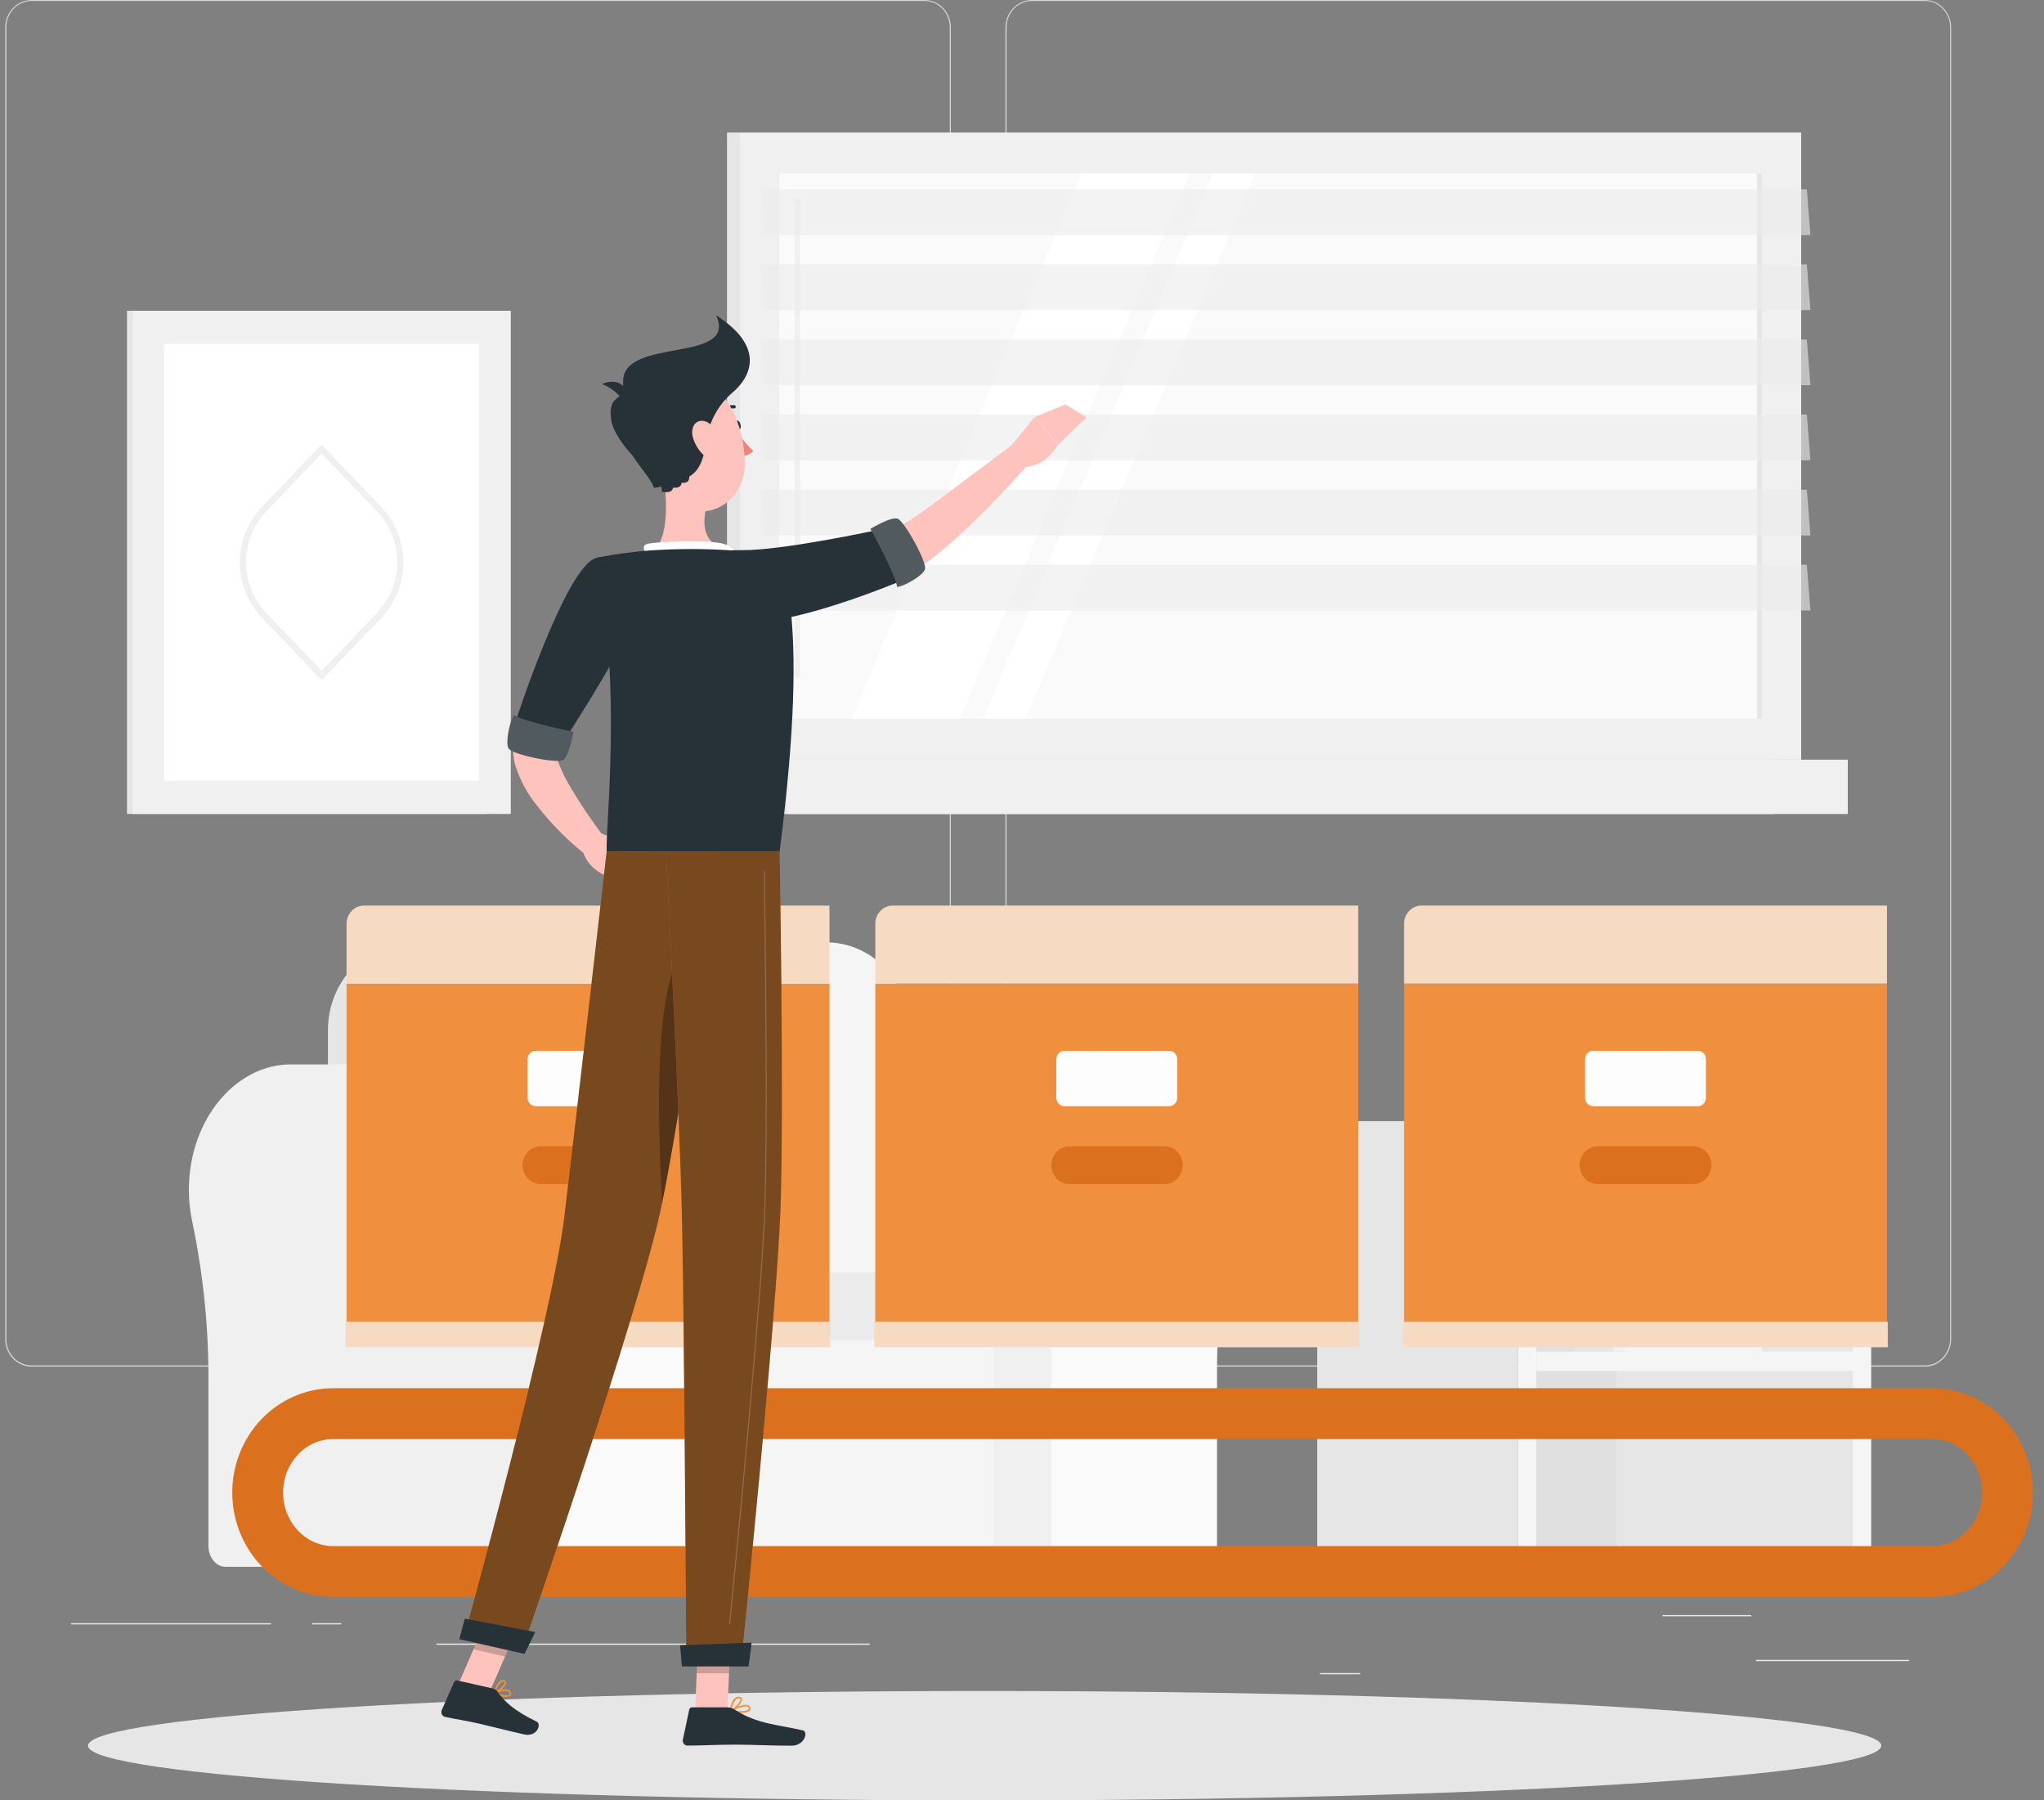 <svg width="201" height="177" viewBox="0 0 201 177" fill="none" xmlns="http://www.w3.org/2000/svg">
<rect x="0" y="0" width="201" height="177" fill="#808080" stroke="none"/>
<path d="M187.732 163.189H172.67V163.308H187.732V163.189Z" fill="#EBEBEB"/>
<path d="M133.761 164.481H129.81V164.6H133.761V164.481Z" fill="#EBEBEB"/>
<path d="M172.216 158.781H163.489V158.9H172.216V158.781Z" fill="#EBEBEB"/>
<path d="M26.633 159.579H6.992V159.697H26.633V159.579Z" fill="#EBEBEB"/>
<path d="M33.563 159.579H30.685V159.697H33.563V159.579Z" fill="#EBEBEB"/>
<path d="M85.525 161.583H42.923V161.702H85.525V161.583Z" fill="#EBEBEB"/>
<path d="M90.914 134.356H3.104C2.416 134.355 1.757 134.068 1.271 133.56C0.785 133.051 0.512 132.362 0.512 131.643V2.689C0.518 1.974 0.793 1.291 1.279 0.788C1.764 0.284 2.42 0.001 3.104 0H90.914C91.603 0 92.263 0.286 92.75 0.795C93.237 1.303 93.51 1.993 93.51 2.713V131.643C93.51 132.363 93.237 133.053 92.75 133.561C92.263 134.07 91.603 134.356 90.914 134.356V134.356ZM3.104 0.095C2.446 0.096 1.816 0.37 1.351 0.856C0.886 1.343 0.625 2.002 0.625 2.689V131.643C0.625 132.33 0.886 132.989 1.351 133.476C1.816 133.962 2.446 134.236 3.104 134.237H90.914C91.572 134.236 92.203 133.962 92.668 133.476C93.134 132.99 93.396 132.331 93.397 131.643V2.689C93.396 2.001 93.134 1.342 92.668 0.856C92.203 0.37 91.572 0.096 90.914 0.095H3.104Z" fill="#D5D5D5"/>
<path d="M189.282 134.356H101.468C100.779 134.355 100.12 134.068 99.633 133.56C99.146 133.051 98.872 132.362 98.871 131.643V2.689C98.878 1.974 99.155 1.291 99.641 0.788C100.127 0.284 100.783 0.001 101.468 0H189.282C189.966 0.002 190.62 0.286 191.105 0.789C191.589 1.293 191.864 1.975 191.87 2.689V131.643C191.87 132.361 191.598 133.05 191.113 133.558C190.628 134.066 189.969 134.353 189.282 134.356V134.356ZM101.468 0.095C100.81 0.096 100.179 0.37 99.713 0.856C99.248 1.342 98.986 2.001 98.985 2.689V131.643C98.986 132.331 99.248 132.99 99.713 133.476C100.179 133.962 100.81 134.236 101.468 134.237H189.282C189.94 134.236 190.571 133.962 191.037 133.476C191.502 132.99 191.764 132.331 191.765 131.643V2.689C191.764 2.001 191.502 1.342 191.037 0.856C190.571 0.37 189.94 0.096 189.282 0.095H101.468Z" fill="#D5D5D5"/>
<path d="M174.371 13.027H71.49V74.684H174.371V13.027Z" fill="#E6E6E6"/>
<path d="M177.122 13.027H72.777V74.684H177.122V13.027Z" fill="#F0F0F0"/>
<path d="M174.371 74.685H71.49V80.025H174.371V74.685Z" fill="#E6E6E6"/>
<path d="M181.703 74.685H77.357V80.025H181.703V74.685Z" fill="#F0F0F0"/>
<path d="M173.271 70.66V17.046L76.626 17.046V70.66H173.271Z" fill="#FAFAFA"/>
<path d="M83.73 70.66L106.322 17.046H116.991L94.394 70.66H83.73Z" fill="white"/>
<path d="M78.409 66.66C78.336 66.659 78.266 66.628 78.215 66.573C78.164 66.519 78.136 66.446 78.136 66.37V19.664C78.144 19.594 78.177 19.53 78.228 19.483C78.278 19.437 78.343 19.411 78.411 19.411C78.478 19.411 78.543 19.437 78.594 19.483C78.645 19.53 78.677 19.594 78.686 19.664V66.37C78.686 66.408 78.679 66.446 78.665 66.481C78.651 66.516 78.63 66.548 78.605 66.575C78.579 66.602 78.548 66.623 78.515 66.638C78.481 66.653 78.445 66.66 78.409 66.66Z" fill="#F0F0F0"/>
<path d="M96.685 70.66L119.282 17.046H123.438L100.841 70.66H96.685Z" fill="white"/>
<path d="M173.271 70.66V17.046H172.785V70.66H173.271Z" fill="#E6E6E6"/>
<path opacity="0.6" d="M178.032 23.113H75.152L74.797 18.609H177.678L178.032 23.113Z" fill="#EBEBEB"/>
<path opacity="0.6" d="M178.032 30.491H75.152L74.797 25.992H177.678L178.032 30.491Z" fill="#EBEBEB"/>
<path opacity="0.6" d="M178.032 37.875H75.152L74.797 33.376H177.678L178.032 37.875Z" fill="#EBEBEB"/>
<path opacity="0.6" d="M178.032 45.257H75.152L74.797 40.753H177.678L178.032 45.257Z" fill="#EBEBEB"/>
<path opacity="0.6" d="M178.032 52.64H75.152L74.797 48.136H177.678L178.032 52.64Z" fill="#EBEBEB"/>
<path opacity="0.6" d="M178.032 60.018H75.152L74.797 55.519H177.678L178.032 60.018Z" fill="#EBEBEB"/>
<path d="M47.771 30.554H12.49V80.02H47.771V30.554Z" fill="#E6E6E6"/>
<path d="M50.23 30.554H13.021V80.02H50.23V30.554Z" fill="#F0F0F0"/>
<path d="M47.11 76.76V33.807H16.137L16.137 76.76H47.11Z" fill="white"/>
<path d="M31.413 66.646L25.728 60.708C24.355 59.269 23.584 57.321 23.584 55.289C23.584 53.258 24.355 51.309 25.728 49.871L31.413 43.928C31.47 43.87 31.546 43.838 31.624 43.838C31.703 43.838 31.779 43.87 31.836 43.928L37.525 49.885C38.898 51.324 39.669 53.272 39.669 55.304C39.669 57.335 38.898 59.284 37.525 60.722L31.836 66.661C31.807 66.689 31.774 66.712 31.737 66.726C31.7 66.741 31.661 66.748 31.622 66.747C31.582 66.745 31.543 66.736 31.508 66.719C31.472 66.701 31.439 66.677 31.413 66.646ZM31.627 44.593L26.169 50.294C24.909 51.615 24.201 53.405 24.201 55.27C24.201 57.136 24.909 58.925 26.169 60.247L31.627 65.948L37.084 60.247C38.346 58.927 39.056 57.137 39.056 55.27C39.056 53.404 38.346 51.614 37.084 50.294L31.627 44.593Z" fill="#F0F0F0"/>
<path d="M84.701 104.648C84.469 104.648 84.246 104.648 83.996 104.672C78.994 105.09 74.983 110.05 74.664 116.16C74.593 117.516 74.705 118.875 74.996 120.198C76.097 125.467 76.626 130.849 76.574 136.242V152.001C76.574 153.141 77.329 154.067 78.262 154.067H111.55V104.658L84.701 104.648Z" fill="#F0F0F0"/>
<path d="M121.602 116.968C121.602 109.88 116.713 104.188 110.838 104.677C105.835 105.095 101.82 110.055 101.506 116.165C101.43 117.519 101.539 118.877 101.829 120.199C102.929 125.468 103.459 130.85 103.407 136.242V152.001C103.407 153.141 104.162 154.068 105.094 154.068H117.991C118.901 154.068 119.678 153.141 119.678 152.001V135.297C119.641 130.239 120.164 125.193 121.238 120.26C121.481 119.181 121.603 118.076 121.602 116.968V116.968Z" fill="#FAFAFA"/>
<path d="M97.68 126.113H62.55V154.044H97.68V126.113Z" fill="#F5F5F5"/>
<path d="M40.494 92.643H79.09C81.276 92.643 83.373 93.55 84.919 95.166C86.466 96.781 87.334 98.972 87.334 101.256V130.836H32.249V101.256C32.249 98.972 33.118 96.781 34.664 95.166C36.21 93.55 38.307 92.643 40.494 92.643V92.643Z" fill="#E6E6E6"/>
<path d="M46.492 92.643H81.25C82.317 92.643 83.374 92.863 84.36 93.289C85.346 93.716 86.242 94.341 86.996 95.13C87.751 95.918 88.35 96.854 88.758 97.884C89.166 98.914 89.376 100.018 89.376 101.133V130.836H38.361V101.133C38.361 100.018 38.572 98.913 38.98 97.883C39.389 96.853 39.988 95.916 40.743 95.128C41.498 94.34 42.395 93.714 43.381 93.288C44.368 92.862 45.425 92.642 46.492 92.643V92.643Z" fill="#F5F5F5"/>
<path d="M64.815 125.106H97.648C98.118 125.106 98.568 125.301 98.899 125.647C99.231 125.994 99.418 126.464 99.418 126.954V129.928C99.418 130.418 99.231 130.888 98.899 131.235C98.568 131.582 98.118 131.776 97.648 131.776H64.815C64.675 131.776 64.54 131.718 64.442 131.615C64.343 131.511 64.287 131.371 64.287 131.225V125.657C64.287 125.511 64.343 125.371 64.442 125.267C64.54 125.164 64.675 125.106 64.815 125.106V125.106Z" fill="#EBEBEB"/>
<path d="M28.13 154.044H112.047V154.158C112.047 154.526 111.907 154.879 111.658 155.139C111.409 155.399 111.071 155.545 110.719 155.545H29.453C29.101 155.545 28.763 155.399 28.514 155.139C28.265 154.879 28.125 154.526 28.125 154.158V154.044H28.13Z" fill="#E6E6E6"/>
<path d="M28.633 104.648C28.401 104.648 28.178 104.648 27.928 104.672C22.926 105.09 18.91 110.05 18.597 116.159C18.525 117.505 18.634 118.855 18.919 120.169C20.02 125.438 20.549 130.82 20.497 136.213V151.972C20.497 153.112 21.252 154.038 22.185 154.038H63.027V104.629L28.633 104.648Z" fill="#F0F0F0"/>
<path d="M73.087 116.968C73.087 109.88 68.198 104.188 62.323 104.677C57.321 105.095 53.309 110.055 52.991 116.165C52.919 117.511 53.028 118.86 53.314 120.175C54.414 125.444 54.944 130.826 54.892 136.219V151.977C54.892 153.118 55.647 154.044 56.579 154.044H69.476C70.386 154.044 71.168 153.118 71.168 151.977V135.297C71.129 130.239 71.651 125.193 72.723 120.26C72.966 119.181 73.088 118.076 73.087 116.968V116.968Z" fill="#FAFAFA"/>
<path d="M165.686 108.834C166.08 108.836 166.466 108.715 166.796 108.489C167.125 108.262 167.383 107.938 167.538 107.559C167.692 107.18 167.736 106.761 167.664 106.356C167.591 105.951 167.406 105.577 167.132 105.281C166.222 104.302 164.731 103.504 162.357 103.504C159.983 103.504 158.509 104.302 157.586 105.281C157.312 105.576 157.127 105.95 157.055 106.355C156.982 106.76 157.026 107.178 157.179 107.557C157.333 107.936 157.591 108.259 157.919 108.487C158.248 108.714 158.634 108.835 159.028 108.834H165.686Z" fill="#F5F5F5"/>
<path d="M172.366 108.055C172.618 108.052 172.863 107.973 173.071 107.826C173.28 107.678 173.443 107.471 173.54 107.228C173.636 106.985 173.663 106.718 173.616 106.46C173.569 106.202 173.451 105.964 173.276 105.775C172.684 105.143 171.734 104.635 170.21 104.635C168.687 104.635 167.737 105.143 167.145 105.775C166.97 105.964 166.852 106.202 166.805 106.46C166.758 106.718 166.784 106.985 166.881 107.228C166.978 107.471 167.141 107.678 167.349 107.826C167.558 107.973 167.803 108.052 168.055 108.055H172.366Z" fill="#F5F5F5"/>
<path d="M155.489 107.451C155.489 107.451 155.748 110.221 165.712 110.221C175.676 110.221 175.94 107.451 175.94 107.451H155.489Z" fill="#F0F0F0"/>
<path d="M144.921 102.79C144.835 102.793 144.75 102.802 144.666 102.819V101.869C144.667 101.77 144.649 101.672 144.613 101.58C144.577 101.488 144.524 101.405 144.457 101.335C144.391 101.265 144.311 101.209 144.224 101.171C144.136 101.133 144.042 101.113 143.948 101.113H140.087C139.896 101.115 139.713 101.195 139.578 101.336C139.444 101.478 139.368 101.669 139.368 101.869V110.221H144.666V108.872C144.75 108.886 144.836 108.895 144.921 108.9C145.484 108.899 146.023 108.665 146.421 108.249C146.819 107.833 147.043 107.269 147.045 106.681V104.995C147.04 104.409 146.814 103.849 146.416 103.437C146.019 103.024 145.481 102.792 144.921 102.79ZM146.135 106.681C146.134 107.017 146.006 107.339 145.778 107.577C145.551 107.815 145.242 107.949 144.921 107.95C144.835 107.95 144.75 107.94 144.666 107.921V103.769C144.75 103.75 144.835 103.74 144.921 103.741C145.242 103.742 145.551 103.876 145.778 104.113C146.006 104.351 146.134 104.673 146.135 105.009V106.681Z" fill="#E6E6E6"/>
<path d="M149.277 110.221H129.531V155.544H149.277V110.221Z" fill="#E6E6E6"/>
<path d="M149.272 155.545H184.007V110.221H149.272V155.545Z" fill="#F5F5F5"/>
<path d="M182.188 155.545V112.122H151.092V155.545H182.188Z" fill="#E6E6E6"/>
<path d="M158.945 155.545V112.122H151.096V155.545H158.945Z" fill="#E0E0E0"/>
<path d="M183.176 134.783V132.883H151.097V134.783H183.176Z" fill="#F5F5F5"/>
<path d="M161.551 132.883H154.729L156.753 117.271H161.551V132.883Z" fill="#E6E6E6"/>
<path d="M171.556 132.883H158.636L156.23 114.611H169.15L171.556 132.883Z" fill="#F0F0F0"/>
<path d="M173.284 132.883H159.836L157.431 114.611H170.878L173.284 132.883Z" fill="#F5F5F5"/>
<path d="M161.024 131.443L159 116.05H169.687L171.715 131.443H161.024Z" fill="white"/>
<path d="M163.675 126.488L163.002 121.39C162.976 121.188 162.993 120.983 163.05 120.788C163.107 120.593 163.204 120.413 163.333 120.261C163.462 120.108 163.621 119.986 163.8 119.903C163.978 119.82 164.171 119.778 164.366 119.78H165.676C166.007 119.776 166.328 119.899 166.579 120.124C166.83 120.35 166.994 120.663 167.04 121.006L167.709 126.099C167.735 126.301 167.719 126.507 167.662 126.703C167.605 126.898 167.509 127.078 167.379 127.232C167.25 127.385 167.091 127.507 166.912 127.59C166.734 127.674 166.54 127.716 166.344 127.714H165.039C164.708 127.717 164.387 127.595 164.136 127.369C163.885 127.144 163.721 126.831 163.675 126.488V126.488Z" fill="#F5F5F5"/>
<path d="M96.826 177C145.523 177 185 174.592 185 171.622C185 168.652 145.523 166.244 96.826 166.244C48.129 166.244 8.652 168.652 8.652 171.622C8.652 174.592 48.129 177 96.826 177Z" fill="#E6E6E6"/>
<g clip-path="url(#clip0)">
<path fill-rule="evenodd" clip-rule="evenodd" d="M81.57 132.414H34.08V96.693H81.568V132.414H81.57Z" fill="#F0903F"/>
<path d="M63.767 104.126V107.929C63.767 108.036 63.747 108.143 63.708 108.242C63.668 108.341 63.611 108.432 63.538 108.508C63.465 108.584 63.379 108.644 63.284 108.686C63.189 108.727 63.087 108.748 62.984 108.749H52.663C52.456 108.749 52.256 108.662 52.109 108.509C51.962 108.355 51.88 108.147 51.88 107.93V104.126C51.88 103.909 51.962 103.701 52.109 103.547C52.256 103.394 52.456 103.308 52.663 103.308H62.984C63.418 103.308 63.768 103.674 63.768 104.126H63.767Z" fill="#FDFDFD"/>
<path fill-rule="evenodd" clip-rule="evenodd" d="M62.526 116.414H53.123C52.659 116.401 52.218 116.199 51.894 115.852C51.57 115.504 51.389 115.038 51.389 114.553C51.389 114.068 51.57 113.602 51.894 113.255C52.218 112.907 52.659 112.706 53.123 112.693H62.526C62.998 112.693 63.451 112.889 63.785 113.238C64.119 113.587 64.306 114.06 64.306 114.553C64.306 115.047 64.119 115.52 63.785 115.869C63.451 116.218 62.998 116.414 62.526 116.414V116.414Z" fill="#DB711E"/>
<path d="M81.569 96.692H34.08V90.814C34.08 90.341 34.26 89.887 34.581 89.552C34.901 89.217 35.336 89.029 35.789 89.028H81.569V96.692ZM71.203 132.45H81.648V129.95H33.991V132.451H71.203V132.45Z" fill="#F7DAC2"/>
<path fill-rule="evenodd" clip-rule="evenodd" d="M133.564 132.414H86.074V96.693H133.562V132.414H133.564Z" fill="#F0903F"/>
<path d="M115.762 104.126V107.929C115.762 108.036 115.742 108.143 115.703 108.242C115.663 108.341 115.606 108.432 115.533 108.508C115.46 108.584 115.374 108.644 115.279 108.686C115.184 108.727 115.082 108.748 114.979 108.749H104.658C104.451 108.748 104.252 108.662 104.105 108.508C103.958 108.355 103.876 108.147 103.876 107.93V104.126C103.876 103.909 103.958 103.701 104.105 103.548C104.252 103.394 104.451 103.308 104.658 103.308H114.979C115.413 103.308 115.763 103.674 115.763 104.126H115.762Z" fill="#FDFDFD"/>
<path fill-rule="evenodd" clip-rule="evenodd" d="M114.521 116.414H105.117C104.653 116.401 104.212 116.199 103.888 115.852C103.564 115.504 103.383 115.038 103.383 114.553C103.383 114.068 103.564 113.602 103.888 113.255C104.212 112.907 104.653 112.706 105.117 112.693H114.521C114.993 112.693 115.446 112.889 115.78 113.238C116.114 113.587 116.302 114.06 116.302 114.553C116.302 115.047 116.114 115.52 115.78 115.869C115.446 116.218 114.993 116.414 114.521 116.414V116.414Z" fill="#DB711E"/>
<path d="M133.563 96.692H86.075V90.814C86.074 90.58 86.118 90.348 86.204 90.131C86.29 89.914 86.416 89.717 86.574 89.552C86.733 89.386 86.921 89.254 87.129 89.164C87.336 89.075 87.558 89.028 87.783 89.028H133.563V96.692ZM123.197 132.45H133.642V129.95H85.985V132.451H123.197V132.45Z" fill="#F7DAC2"/>
<path fill-rule="evenodd" clip-rule="evenodd" d="M185.558 132.414H138.068V96.693H185.558V132.414Z" fill="#F0903F"/>
<path d="M167.757 104.126V107.929C167.757 108.146 167.674 108.354 167.528 108.508C167.381 108.661 167.182 108.748 166.974 108.749H156.653C156.55 108.749 156.448 108.728 156.352 108.687C156.257 108.646 156.17 108.586 156.098 108.51C156.025 108.434 155.967 108.343 155.928 108.244C155.889 108.144 155.869 108.038 155.869 107.93V104.126C155.869 104.019 155.889 103.912 155.928 103.813C155.968 103.713 156.026 103.623 156.098 103.547C156.171 103.471 156.258 103.411 156.353 103.37C156.448 103.329 156.55 103.307 156.653 103.308H166.974C167.407 103.308 167.757 103.674 167.757 104.126Z" fill="#FDFDFD"/>
<path fill-rule="evenodd" clip-rule="evenodd" d="M166.515 116.414H157.113C156.761 116.413 156.417 116.304 156.124 116.099C155.832 115.895 155.604 115.604 155.469 115.264C155.334 114.925 155.299 114.551 155.367 114.19C155.435 113.829 155.604 113.498 155.852 113.237C156.187 112.889 156.64 112.693 157.113 112.693H166.515C166.987 112.693 167.44 112.889 167.774 113.238C168.108 113.587 168.296 114.06 168.296 114.553C168.296 115.047 168.108 115.52 167.774 115.869C167.44 116.218 166.987 116.414 166.515 116.414V116.414Z" fill="#DB711E"/>
<path d="M185.558 96.692H138.068V90.814C138.068 90.58 138.112 90.348 138.198 90.131C138.284 89.914 138.41 89.717 138.568 89.552C138.727 89.386 138.915 89.254 139.123 89.164C139.33 89.075 139.552 89.028 139.777 89.028H185.558V96.692ZM175.192 132.45H185.637V129.95H137.98V132.451H175.192V132.45Z" fill="#F7DAC2"/>
<path d="M189.989 138.977H32.768C28.665 138.977 25.34 142.451 25.34 146.737C25.34 151.023 28.665 154.497 32.768 154.497H189.989C194.091 154.497 197.417 151.023 197.417 146.737C197.417 142.451 194.091 138.977 189.989 138.977Z" stroke="#DB711E" stroke-width="5"/>
</g>
<path d="M68.359 168.23H71.537L71.853 160.534H68.675L68.359 168.23Z" fill="#FFC3BD"/>
<path opacity="0.2" d="M71.85 160.538L71.69 164.504H68.509L68.669 160.538H71.85Z" fill="black"/>
<path d="M45.05 165.621L48.158 166.322L51.279 159.159L48.171 158.453L45.05 165.621Z" fill="#FFC3BD"/>
<path opacity="0.2" d="M48.166 158.458L51.279 159.159L49.669 162.854L46.56 162.153L48.166 158.458Z" fill="black"/>
<path d="M61.559 59.929C60.468 61.932 59.369 63.999 58.317 66.056C57.265 68.114 56.235 70.185 55.361 72.247C55.131 72.767 54.928 73.278 54.737 73.789C54.737 73.839 54.737 73.789 54.737 73.789C54.737 73.789 54.737 73.821 54.737 73.857C54.721 73.987 54.721 74.12 54.737 74.25C54.816 74.678 54.946 75.095 55.123 75.489C55.323 75.965 55.549 76.428 55.798 76.878C56.923 78.827 58.175 80.695 59.542 82.467L57.906 84.276C55.968 82.784 54.222 81.038 52.711 79.08C51.833 77.973 51.154 76.709 50.707 75.349C50.574 74.909 50.493 74.453 50.465 73.993C50.441 73.719 50.441 73.443 50.465 73.169C50.48 73.017 50.503 72.867 50.534 72.717C50.534 72.645 50.569 72.568 50.586 72.491L50.642 72.297C50.833 71.691 51.019 71.076 51.231 70.488C52.061 68.184 53.009 65.929 54.071 63.732C55.118 61.552 56.213 59.445 57.434 57.337L61.559 59.929Z" fill="#FFC3BD"/>
<path d="M58.926 81.888L61.159 82.657L59.281 85.958C59.281 85.958 57.644 85.185 57.315 83.611L58.926 81.888Z" fill="#FFC3BD"/>
<path d="M64.204 83.933L62.031 86.474L59.282 85.958L61.161 82.657L64.204 83.933Z" fill="#FFC3BD"/>
<path d="M72.233 41.89C72.285 42.152 72.458 42.342 72.623 42.301C72.787 42.261 72.878 42.026 72.826 41.763C72.774 41.501 72.601 41.311 72.436 41.352C72.272 41.392 72.177 41.627 72.233 41.89Z" fill="#263238"/>
<path d="M72.438 42.342C72.893 43.081 73.444 43.75 74.074 44.332C73.927 44.497 73.748 44.626 73.548 44.71C73.348 44.795 73.133 44.832 72.918 44.82L72.438 42.342Z" fill="#ED847E"/>
<path d="M71.03 40.627C70.991 40.626 70.954 40.61 70.926 40.582C70.898 40.553 70.883 40.513 70.883 40.471C70.883 40.43 70.898 40.39 70.926 40.361C71.086 40.171 71.288 40.025 71.514 39.934C71.74 39.843 71.984 39.811 72.225 39.84C72.264 39.847 72.3 39.87 72.323 39.904C72.347 39.938 72.356 39.98 72.35 40.021C72.343 40.062 72.321 40.099 72.289 40.123C72.256 40.147 72.216 40.158 72.177 40.153V40.153C71.988 40.134 71.798 40.162 71.622 40.235C71.446 40.308 71.289 40.424 71.164 40.573C71.148 40.594 71.128 40.61 71.104 40.619C71.081 40.629 71.055 40.632 71.03 40.627V40.627Z" fill="#263238"/>
<path d="M65.073 45.58C65.506 48.013 65.982 52.467 64.355 54.086C64.355 54.086 64.991 56.551 69.315 56.551C74.077 56.551 71.588 54.086 71.588 54.086C68.99 53.44 69.06 51.432 69.51 49.541L65.073 45.58Z" fill="#FFC3BD"/>
<path d="M63.705 54.633C63.358 54.181 62.982 53.615 63.761 53.444C64.627 53.258 69.332 53.064 70.955 53.416C72.579 53.769 72.115 54.732 72.115 54.732L63.705 54.633Z" fill="white"/>
<path d="M49.369 166.774C49.497 166.822 49.633 166.842 49.769 166.834C49.905 166.827 50.038 166.791 50.161 166.729C50.208 166.683 50.241 166.624 50.254 166.558C50.267 166.492 50.26 166.424 50.234 166.363C50.22 166.311 50.196 166.264 50.162 166.224C50.128 166.184 50.086 166.153 50.04 166.132C49.607 165.915 48.624 166.335 48.581 166.353C48.567 166.36 48.556 166.37 48.547 166.383C48.539 166.396 48.534 166.41 48.533 166.426C48.534 166.441 48.538 166.455 48.546 166.468C48.553 166.481 48.564 166.491 48.577 166.498C48.831 166.619 49.096 166.711 49.369 166.774V166.774ZM49.884 166.24L49.975 166.272C50.002 166.284 50.026 166.303 50.046 166.327C50.065 166.35 50.079 166.378 50.087 166.408C50.13 166.548 50.087 166.593 50.061 166.607C49.892 166.76 49.256 166.607 48.81 166.43C49.151 166.286 49.517 166.221 49.884 166.24V166.24Z" fill="#F0903F"/>
<path d="M48.594 166.503H48.629C48.993 166.395 49.759 165.82 49.767 165.445C49.769 165.386 49.751 165.329 49.716 165.283C49.681 165.236 49.632 165.204 49.577 165.192C49.523 165.171 49.465 165.163 49.408 165.168C49.35 165.172 49.294 165.19 49.244 165.219C48.811 165.445 48.551 166.363 48.538 166.404C48.532 166.415 48.528 166.429 48.528 166.442C48.528 166.456 48.532 166.469 48.538 166.48C48.554 166.495 48.574 166.503 48.594 166.503V166.503ZM49.495 165.327H49.525C49.62 165.359 49.62 165.409 49.62 165.427C49.62 165.648 49.105 166.096 48.755 166.281C48.854 165.916 49.056 165.59 49.335 165.345C49.385 165.323 49.441 165.316 49.495 165.327V165.327Z" fill="#F0903F"/>
<path d="M72.814 168.398C73.225 168.398 73.619 168.339 73.749 168.149C73.783 168.099 73.801 168.039 73.801 167.977C73.801 167.916 73.783 167.856 73.749 167.805C73.723 167.759 73.688 167.719 73.646 167.687C73.604 167.655 73.557 167.632 73.507 167.62C72.979 167.471 71.866 168.131 71.823 168.163C71.808 168.17 71.797 168.181 71.79 168.196C71.782 168.211 71.78 168.228 71.784 168.244C71.787 168.26 71.794 168.274 71.805 168.285C71.816 168.297 71.829 168.304 71.844 168.307C72.165 168.366 72.489 168.396 72.814 168.398V168.398ZM73.32 167.756C73.368 167.749 73.416 167.749 73.463 167.756C73.494 167.761 73.523 167.774 73.549 167.793C73.574 167.812 73.595 167.836 73.611 167.864C73.667 167.964 73.645 168.013 73.611 168.041C73.463 168.253 72.658 168.258 72.065 168.172C72.454 167.949 72.88 167.808 73.32 167.756V167.756Z" fill="#F0903F"/>
<path d="M71.852 168.307H71.882C72.267 168.126 73.029 167.402 72.969 167.031C72.969 166.941 72.895 166.833 72.692 166.81C72.614 166.801 72.536 166.808 72.462 166.832C72.388 166.855 72.318 166.894 72.259 166.946C71.856 167.294 71.77 168.189 71.765 168.225C71.764 168.239 71.766 168.253 71.771 168.266C71.776 168.279 71.785 168.29 71.796 168.298C71.813 168.308 71.833 168.311 71.852 168.307V168.307ZM72.631 166.95H72.674C72.808 166.95 72.817 167.018 72.821 167.036C72.856 167.262 72.341 167.827 71.956 168.072C71.997 167.693 72.148 167.336 72.389 167.05C72.459 166.994 72.543 166.963 72.631 166.959V166.95Z" fill="#F0903F"/>
<path d="M48.456 165.996L44.962 165.209C44.901 165.195 44.837 165.203 44.781 165.232C44.724 165.262 44.68 165.312 44.655 165.372L43.443 168.117C43.414 168.184 43.399 168.257 43.401 168.33C43.402 168.404 43.419 168.476 43.452 168.541C43.484 168.607 43.53 168.663 43.586 168.708C43.642 168.752 43.707 168.782 43.776 168.795C45.002 169.053 45.608 169.112 47.144 169.46C48.088 169.673 50.222 170.215 51.525 170.509C52.828 170.803 53.278 169.496 52.771 169.252C50.49 168.162 49.538 167.204 48.919 166.313C48.806 166.152 48.642 166.039 48.456 165.996V165.996Z" fill="#263238"/>
<path d="M71.514 167.846H68.051C67.988 167.846 67.927 167.868 67.877 167.909C67.828 167.95 67.793 168.008 67.778 168.072L67.15 171.025C67.135 171.096 67.136 171.17 67.152 171.241C67.168 171.312 67.2 171.378 67.244 171.435C67.288 171.491 67.344 171.537 67.407 171.567C67.47 171.598 67.54 171.614 67.609 171.613C68.86 171.613 70.674 171.518 72.245 171.518C74.089 171.518 75.678 171.622 77.838 171.622C79.137 171.622 79.504 170.242 78.959 170.116C76.47 169.551 74.44 169.487 72.289 168.103C72.058 167.943 71.79 167.854 71.514 167.846V167.846Z" fill="#263238"/>
<path d="M72.657 54.904C75.125 54.638 77.678 54.298 80.15 53.891C82.581 53.532 84.981 52.972 87.327 52.218C87.6 52.123 87.859 52.019 88.119 51.911C88.334 51.821 88.542 51.715 88.743 51.594C89.219 51.314 89.743 50.975 90.253 50.617C91.284 49.898 92.331 49.139 93.366 48.356L99.647 43.64L101.239 45.498C99.473 47.538 97.634 49.473 95.699 51.341C94.729 52.273 93.742 53.195 92.669 54.081C92.136 54.534 91.604 54.986 90.976 55.397C90.632 55.643 90.272 55.864 89.898 56.058C89.561 56.225 89.223 56.383 88.89 56.51C87.599 57.055 86.274 57.509 84.925 57.866C83.626 58.237 82.297 58.531 80.986 58.794C78.359 59.319 75.708 59.697 73.043 59.924L72.657 54.904Z" fill="#FFC3BD"/>
<path d="M58.662 54.841C55.68 55.556 50.676 71.017 50.676 71.017L55.545 72.708C55.545 72.708 60.515 65.02 62.203 61.308C63.952 57.419 61.71 54.108 58.662 54.841Z" fill="#263238"/>
<path d="M56.394 71.944C56.394 71.944 51.633 70.995 50.537 70.289C50.157 70.863 49.672 72.957 50.009 73.572C50.347 74.187 54.771 75.083 55.364 74.716C55.957 74.35 56.394 71.944 56.394 71.944Z" fill="#263238"/>
<path opacity="0.2" d="M56.394 71.944C56.394 71.944 51.633 70.995 50.537 70.289C50.157 70.863 49.672 72.957 50.009 73.572C50.347 74.187 54.771 75.083 55.364 74.716C55.957 74.35 56.394 71.944 56.394 71.944Z" fill="#FAFAFA"/>
<path d="M76.479 55.009C76.479 55.009 79.86 59.002 76.665 83.725H59.658C59.541 81.011 61.181 67.689 58.662 54.837C60.542 54.459 62.443 54.208 64.354 54.086C66.763 53.941 69.178 53.941 71.588 54.086C73.238 54.261 74.874 54.569 76.479 55.009V55.009Z" fill="#263238"/>
<path d="M70.445 60.295C73.497 63.583 88.794 57.026 88.794 57.026L86.34 52.092C86.34 52.092 76.773 54.167 72.843 54.086C67.995 53.982 68.138 57.794 70.445 60.295Z" fill="#263238"/>
<path d="M85.596 51.997C85.596 51.997 88.033 56.388 88.228 57.704C88.898 57.632 90.716 56.632 90.955 55.972C91.193 55.312 88.933 51.233 88.275 50.998C87.617 50.762 85.596 51.997 85.596 51.997Z" fill="#263238"/>
<path opacity="0.2" d="M85.596 51.997C85.596 51.997 88.033 56.388 88.228 57.704C88.898 57.632 90.716 56.632 90.955 55.972C91.193 55.312 88.933 51.233 88.275 50.998C87.617 50.762 85.596 51.997 85.596 51.997Z" fill="#FAFAFA"/>
<path d="M99.548 43.685L101.712 41.022L104.041 43.735C104.041 43.735 102.604 46.254 100.323 45.856L99.548 43.685Z" fill="#FFC3BD"/>
<path d="M104.754 39.764L106.854 41.021L104.062 43.721L101.729 41.021L104.754 39.764Z" fill="#FFC3BD"/>
<path d="M63.74 43.111C64.558 46.299 64.883 48.203 66.77 49.528C69.601 51.522 73.125 49.234 73.233 45.86C73.333 42.821 71.982 38.123 68.71 37.48C67.988 37.333 67.243 37.38 66.544 37.619C65.845 37.858 65.217 38.28 64.719 38.844C64.22 39.409 63.869 40.097 63.697 40.844C63.526 41.591 63.541 42.371 63.74 43.111V43.111Z" fill="#FFC3BD"/>
<path d="M70.421 31C72.585 35.757 61.352 33.121 61.274 37.44C61.274 37.62 61.274 37.783 61.274 37.941C60.954 37.63 60.309 37.286 59.196 37.756C59.849 38.014 60.44 38.416 60.928 38.936C60.495 39.321 59.837 39.524 60.118 41.365C60.252 42.269 61.114 43.626 62.235 44.829C62.724 45.647 64.313 47.506 64.282 47.954C64.525 47.955 64.766 47.902 64.988 47.8C65.058 47.969 65.089 48.154 65.079 48.338C65.668 48.456 66.131 48.37 66.183 47.945C66.663 47.99 67.01 47.854 67.027 47.452C67.486 47.52 67.802 47.366 67.78 46.85C68.871 46.226 69.243 44.91 69.442 43.441C69.673 41.581 70.565 39.88 71.94 38.674C74.143 36.834 75.009 33.93 70.421 31Z" fill="#263238"/>
<path d="M68.12 42.943C68.331 43.736 68.788 44.432 69.419 44.924C70.25 45.566 70.864 44.924 70.808 43.956C70.756 43.052 70.258 41.695 69.345 41.419C68.432 41.144 67.882 41.985 68.12 42.943Z" fill="#FFC3BD"/>
<path d="M70.632 83.725C70.632 83.725 67.021 109.108 65.043 118.604C62.879 129.005 51.269 162.415 51.269 162.415L45.577 161.126C45.577 161.126 54.265 129.864 55.503 119.549C56.845 108.357 59.658 83.707 59.658 83.707L70.632 83.725Z" fill="#F0903F"/>
<path opacity="0.5" d="M70.632 83.725C70.632 83.725 67.021 109.108 65.043 118.604C62.879 129.005 51.269 162.415 51.269 162.415L45.577 161.126C45.577 161.126 54.265 129.864 55.503 119.549C56.845 108.357 59.658 83.707 59.658 83.707L70.632 83.725Z" fill="black"/>
<path opacity="0.3" d="M68.35 92.769C64.177 93.623 64.619 109.88 65.121 118.242C66.324 112.332 68.086 100.958 69.289 92.886C68.998 92.736 68.667 92.695 68.35 92.769V92.769Z" fill="black"/>
<path d="M76.667 83.724C76.667 83.724 77.1 108.564 76.758 118.694C76.398 129.231 72.862 163.735 72.862 163.735H67.49C67.49 163.735 67.291 129.846 67.057 119.499C66.793 108.194 65.49 83.724 65.49 83.724H76.667Z" fill="#F0903F"/>
<path opacity="0.5" d="M76.667 83.724C76.667 83.724 77.1 108.564 76.758 118.694C76.398 129.231 72.862 163.735 72.862 163.735H67.49C67.49 163.735 67.291 129.846 67.057 119.499C66.793 108.194 65.49 83.724 65.49 83.724H76.667Z" fill="black"/>
<path opacity="0.2" d="M71.743 159.692C71.736 159.692 71.728 159.689 71.722 159.686C71.716 159.682 71.71 159.677 71.705 159.671C71.701 159.666 71.698 159.659 71.696 159.651C71.694 159.644 71.694 159.636 71.695 159.629C72.643 150.087 74.881 126.988 75.158 118.69C75.448 110.215 75.188 91.249 75.097 85.637C75.097 85.621 75.103 85.606 75.114 85.595C75.124 85.584 75.139 85.578 75.154 85.578V85.578C75.168 85.578 75.181 85.584 75.19 85.594C75.2 85.604 75.206 85.618 75.206 85.632C75.296 91.244 75.556 110.215 75.266 118.694C74.985 126.997 72.747 150.096 71.803 159.642C71.803 159.65 71.801 159.657 71.797 159.664C71.794 159.671 71.789 159.677 71.784 159.681C71.778 159.686 71.771 159.689 71.764 159.691C71.757 159.693 71.75 159.693 71.743 159.692V159.692Z" fill="#FAFAFA"/>
<path d="M52.633 160.447C52.658 160.447 51.572 162.595 51.572 162.595L45.17 161.148L45.707 159.136L52.633 160.447Z" fill="#263238"/>
<path d="M73.908 161.492C73.934 161.492 73.605 163.83 73.605 163.83H67.055L66.878 161.745L73.908 161.492Z" fill="#263238"/>
<defs>
<clipPath id="clip0">
<rect width="178.267" height="69.838" fill="white" transform="translate(22.245 87.892)"/>
</clipPath>
</defs>
</svg>
